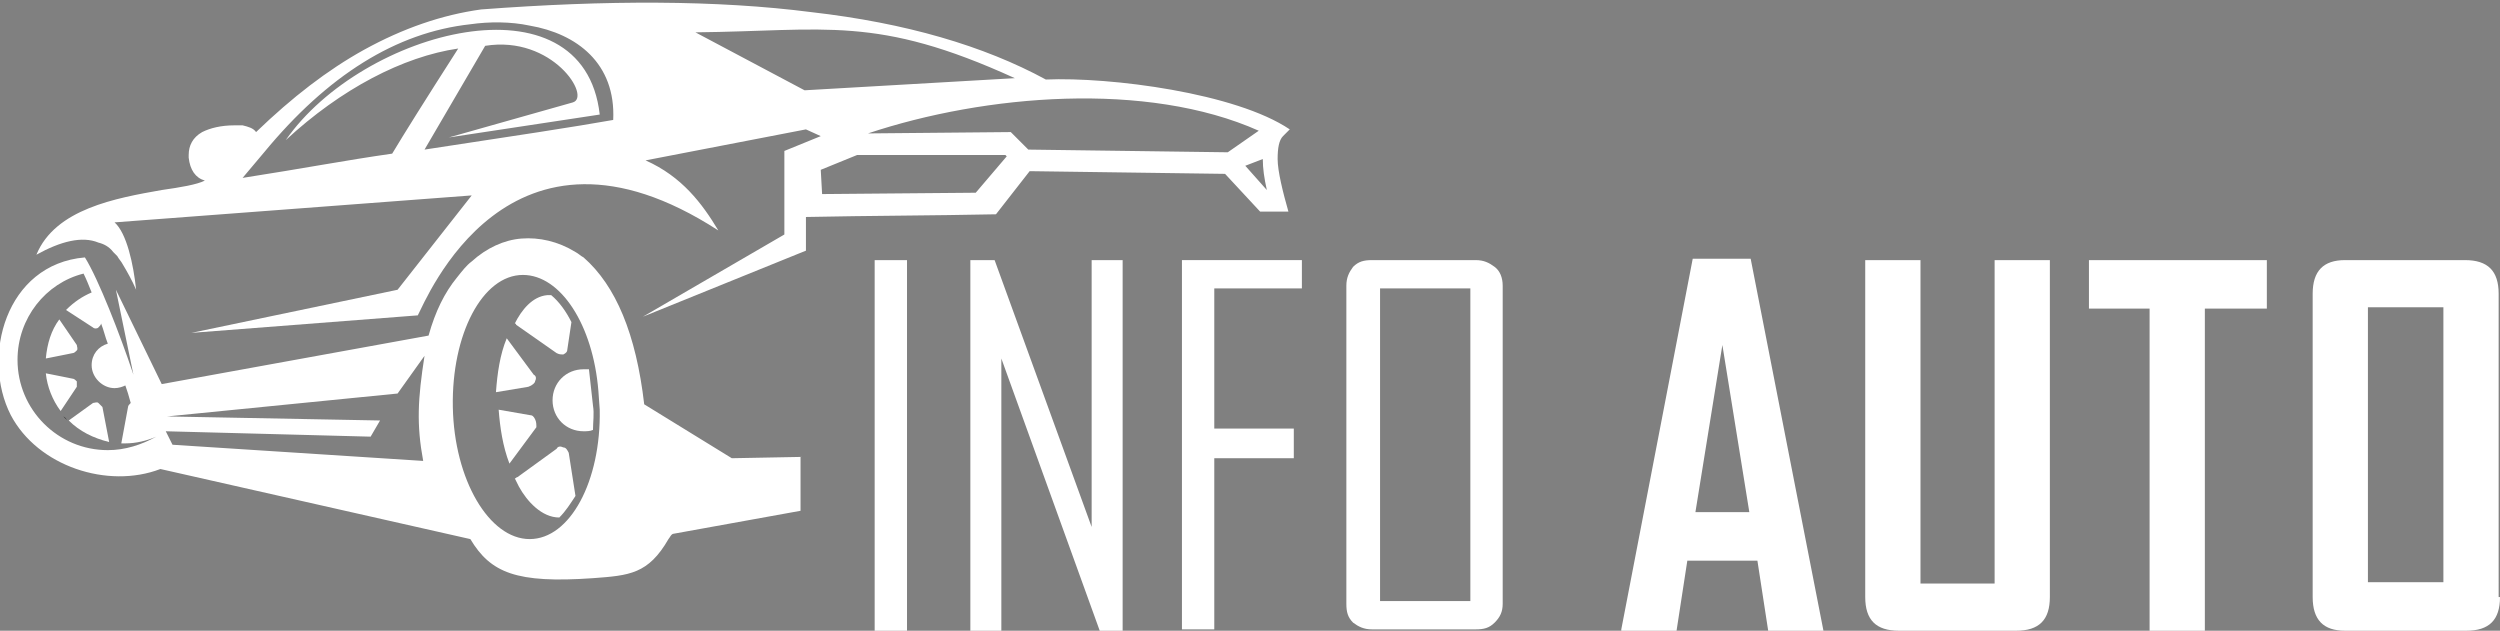 <?xml version="1.0" encoding="utf-8"?>
<!-- Generator: Adobe Illustrator 24.1.0, SVG Export Plug-In . SVG Version: 6.00 Build 0)  -->
<svg version="1.1" id="Layer_1" xmlns="http://www.w3.org/2000/svg" xmlns:xlink="http://www.w3.org/1999/xlink" x="0px" y="0px"
	 width="185.5px" height="46.8px" viewBox="0 0 185.5 46.8" style="enable-background:new 0 0 185.5 46.8;" xml:space="preserve">
<rect x="0" y="0" width="185.5" height="46.8" fill="#808080" stroke="none"/>
<style type="text/css">
	.st0{fill:#FFFFFF;}
	.st1{fill-rule:evenodd;clip-rule:evenodd;fill:#FFFFFF;}
	.st2{fill-rule:evenodd;clip-rule:evenodd;fill:#1A1A1A;}
</style>
<g>
	<g>
		<path class="st0" d="M67.3,46.8h-2.4V19.3h2.4V46.8z"/>
		<path class="st0" d="M83.3,46.8h-1.7l-7.3-20.2v20.2h-2.3V19.3h1.8L81,39.1V19.3h2.3V46.8z"/>
		<path class="st0" d="M96.5,21.4h-6.4v10.4H96v2.2h-5.9v12.7h-2.4V19.3h8.9V21.4z"/>
		<path class="st0" d="M111.5,44.8c0,0.6-0.2,1-0.6,1.4s-0.8,0.5-1.4,0.5h-7.7c-0.6,0-1-0.2-1.4-0.5c-0.4-0.4-0.5-0.8-0.5-1.4V21.2
			c0-0.6,0.2-1,0.5-1.4c0.4-0.4,0.8-0.5,1.4-0.5h7.7c0.6,0,1,0.2,1.4,0.5s0.6,0.8,0.6,1.4V44.8z M109.1,44.6V21.4h-6.7v23.2H109.1z"
			/>
		<path class="st0" d="M135.3,46.8h-4.1l-0.8-5.2h-5.2l-0.8,5.2h-4.1v-0.1l5.3-27.5h4.3L135.3,46.8z M129.8,38l-2-12.4l-2,12.4
			H129.8z"/>
		<path class="st0" d="M152.1,44.3c0,1.7-0.8,2.5-2.5,2.5h-8.7c-1.7,0-2.5-0.8-2.5-2.5v-25h4.1v24h5.5v-24h4.1V44.3z"/>
		<path class="st0" d="M168.1,22.9h-4.5v23.9h-4.1V22.9h-4.5v-3.6h13.2V22.9z"/>
		<path class="st0" d="M185.5,44.3c0,1.7-0.8,2.5-2.5,2.5H174c-1.6,0-2.4-0.8-2.4-2.5V21.8c0-1.7,0.8-2.5,2.4-2.5h8.9
			c1.7,0,2.5,0.8,2.5,2.5V44.3z M181.3,43.2V22.8h-5.6v20.4H181.3z"/>
	</g>
</g>
<path class="st0" d="M7.3,29.9c-0.1-0.1-0.3,0-0.4,0l-1.8,1.3c0.8,0.8,1.8,1.3,3,1.6l-0.5-2.6C7.5,30.1,7.4,30,7.3,29.9z"/>
<path class="st0" d="M5.7,28.3c-0.1-0.1-0.2-0.2-0.3-0.2l-2-0.4c0.1,1,0.5,2,1.1,2.8l1.2-1.8C5.7,28.5,5.7,28.4,5.7,28.3z"/>
<path class="st0" d="M5.7,26c0.1-0.1,0-0.3,0-0.4l-1.3-1.9c-0.6,0.8-0.9,1.8-1,2.9l2-0.4C5.5,26.2,5.6,26.1,5.7,26z"/>
<path class="st0" d="M41.8,33.2c-0.2-0.1-0.4-0.1-0.5,0.1l-2.9,2.1c-0.1,0-0.1,0.1-0.2,0.1c0.1,0.2,0.2,0.4,0.3,0.6
	c0.6,1.1,1.7,2.3,3,2.3c0.5-0.5,0.8-1,1.2-1.6l-0.5-3.2C42.1,33.4,42,33.2,41.8,33.2z"/>
<path class="st0" d="M43.7,27.4c-0.1,0-0.3,0-0.4,0c-1.3,0-2.3,1-2.3,2.3c0,1.3,1,2.3,2.3,2.3c0.2,0,0.5,0,0.7-0.1
	c0-0.6,0.1-1.2,0-1.8C43.9,29.2,43.8,28.3,43.7,27.4z"/>
<path class="st0" d="M41.3,26.2c0.2,0.1,0.3,0.1,0.5,0.1c0.2-0.1,0.3-0.2,0.3-0.4l0.3-2c-0.4-0.8-0.9-1.5-1.5-2c-0.1,0-0.2,0-0.3,0
	C39.5,22,38.7,23,38.2,24c0,0,0.1,0,0.1,0.1L41.3,26.2z"/>
<path class="st0" d="M39.7,31.1c-0.1-0.2-0.2-0.3-0.4-0.3L37,30.4c0.1,1.3,0.3,2.7,0.8,4l2-2.7C39.8,31.5,39.8,31.3,39.7,31.1z"/>
<path class="st0" d="M39.7,28.3c0.1-0.2,0.1-0.4-0.1-0.5l-2-2.7c-0.5,1.2-0.7,2.6-0.8,4l2.4-0.4C39.5,28.6,39.7,28.4,39.7,28.3z"/>
<path class="st1" d="M44.5,29.3L44.5,29.3L44.5,29.3L44.5,29.3L44.5,29.3L44.5,29.3L44.5,29.3c0-0.2,0-0.3,0-0.5l0,0l0,0l0,0l0,0
	l0,0l0,0"/>
<path class="st1" d="M44.5,30.1L44.5,30.1c0-0.1,0-0.2,0-0.2"/>
<path class="st2" d="M4.5,30.6C4.5,30.5,4.4,30.5,4.5,30.6C4.4,30.5,4.5,30.5,4.5,30.6z"/>
<path class="st2" d="M4.6,30.7C4.5,30.7,4.5,30.6,4.6,30.7C4.5,30.6,4.5,30.7,4.6,30.7z"/>
<path class="st2" d="M4.7,30.8C4.6,30.8,4.6,30.7,4.7,30.8C4.6,30.7,4.6,30.8,4.7,30.8z"/>
<path class="st2" d="M4.8,30.9C4.7,30.9,4.7,30.8,4.8,30.9C4.7,30.8,4.7,30.9,4.8,30.9z"/>
<path class="st2" d="M5,31.2c-0.1-0.1-0.2-0.2-0.3-0.3C4.9,31,4.9,31.1,5,31.2z"/>
<line class="st1" x1="44.5" y1="29.3" x2="44.5" y2="29.3"/>
<path class="st1" d="M44.5,29.8L44.5,29.8c0-0.1,0-0.2,0-0.2l0,0l0,0l0,0c0-0.1,0-0.2,0-0.2l0,0l0,0"/>
<polyline class="st1" points="44.5,29.9 44.5,29.8 44.5,29.8 "/>
<path class="st1" d="M44.5,30.1L44.5,30.1L44.5,30.1L44.5,30.1L44.5,30.1L44.5,30.1L44.5,30.1L44.5,30.1L44.5,30.1
	c0,0.1,0,0.2,0,0.3l0,0v0l0,0v0"/>
<polyline class="st1" points="44.5,30.4 44.5,30.4 44.5,30.4 "/>
<polyline class="st1" points="44.5,30.4 44.5,30.4 44.5,30.4 "/>
<g>
	<path class="st0" d="M59.6,33.9L54.3,34l-6.5-4c-0.6-5.2-2.1-8.8-4.5-10.9c-0.2-0.1-0.4-0.3-0.6-0.4c-1.3-0.8-2.7-1.1-4-1
		c-1.3,0.1-2.6,0.7-3.7,1.7c-0.4,0.3-0.7,0.7-1.1,1.2c-0.9,1.1-1.6,2.5-2.1,4.3L12,28.5l-3.4-7l1.3,6.3c-1-3-2.6-7.1-3.6-8.7
		c-5.9,0.5-7.7,7.4-5.5,11.7c2,3.8,7.2,5.5,11.1,4l23,5.2c1.5,2.5,3.4,3.3,9.1,2.9c2.7-0.2,4.1-0.3,5.6-2.9c0.1-0.1,0.2-0.4,0.4-0.4
		l9.4-1.7V33.9z M8,33.4c-3.7,0-6.7-3-6.7-6.7c0-3.1,2.1-5.7,4.9-6.4c0.2,0.4,0.4,0.9,0.6,1.4C6.1,22,5.5,22.4,4.9,23l2,1.3
		c0.1,0.1,0.3,0.1,0.4,0c0.1-0.1,0.2-0.2,0.2-0.3l0,0c0.2,0.5,0.3,1,0.5,1.5c-0.7,0.2-1.2,0.8-1.2,1.6c0,0.9,0.8,1.7,1.7,1.7
		c0.3,0,0.6-0.1,0.8-0.2l0.2,0.6l0.2,0.7c-0.1,0.1-0.2,0.2-0.2,0.3l-0.5,2.7c0.1,0,0.2,0,0.3,0c0.8,0,1.6-0.2,2.3-0.5
		C10.5,33,9.3,33.4,8,33.4z M31.4,34.2L12.8,33l-0.5-1l15.2,0.4l0.7-1.2l-15.8-0.3l17.1-1.7l2-2.8C31,29.6,30.9,31.5,31.4,34.2z
		 M44.5,30.4c0.1,5.3-2.2,9.6-5.2,9.6c-3,0-5.6-4.4-5.7-9.8c-0.1-5.4,2.2-9.8,5.2-9.8c2.8,0,5.2,3.7,5.6,8.6L44.5,30.4L44.5,30.4
		L44.5,30.4L44.5,30.4z"/>
	<path class="st2" d="M9.9,23.1c0,0.1,0,0.2,0,0.3C9.9,23.3,9.9,23.2,9.9,23.1z"/>
	<path class="st1" d="M63.6,11.5l11,0l0.1,0.1l-2.3,2.7L61,14.4l-0.1-1.8L63.6,11.5z M92.4,12.3l1.3-0.5c0,0.7,0.1,1.4,0.3,2.3
		L92.4,12.3z M64.4,9.9C73.1,7,85.1,6,93.4,9.7l-2.3,1.6l-14.8-0.2L75,9.8L64.4,9.9z M39.3,1.9c3.5,0.6,6.4,2.8,6.2,7
		c-2.8,0.5-7.4,1.2-14,2.2l4.5-7.7c5-0.8,7.9,3.8,6.5,4.2l-9.2,2.6l11.2-1.7c-1.2-10.6-17.6-6.3-23.3,1.9c4.1-3.8,8.7-6.2,12.8-6.8
		c-2.5,3.9-4,6.3-4.9,7.8c-3.5,0.5-6.6,1.1-11.1,1.8c0.5-0.6,1.1-1.3,1.6-1.9c0,0,0,0,0,0c4.7-5.7,9.8-8.9,15.3-9.5
		C36.3,1.6,37.9,1.6,39.3,1.9L39.3,1.9z M59.7,6.7l-8.1-4.3C61.3,2.3,65,1.1,75.3,5.8L59.7,6.7z M47.9,11.9l11.9-2.3l1.1,0.5
		l-2.7,1.1l0,6.2l-10.5,6.1l11.6-4.7l0.5-0.2l0-0.5l0-2c4.8-0.1,9.3-0.1,14.1-0.2l2.5-3.2l14.5,0.2l2.6,2.8l2.1,0
		c-0.4-1.4-0.8-3-0.8-3.9c0-0.8,0.1-1.4,0.4-1.7l0.5-0.5c-4-2.7-13.3-3.9-18.1-3.7c-4.6-2.5-10.4-4.2-17.4-5
		c-7-0.9-15.2-0.9-24.5-0.2l0,0c-2.9,0.4-5.8,1.4-8.7,3c-2.7,1.5-5.3,3.5-8,6.1l0,0c-0.2-0.3-0.6-0.4-1-0.5h0l0,0h0
		c-0.2,0-0.4,0-0.6,0c-1,0-1.8,0.2-2.4,0.5c-0.7,0.4-1,1-1,1.7c0,0.1,0,0.1,0,0.1v0l0,0.1c0.1,0.9,0.5,1.5,1.2,1.7
		c-0.6,0.3-1.8,0.5-3.2,0.7c-3.4,0.6-7.9,1.4-9.3,4.8c1.8-1,3.4-1.4,4.6-0.9c0.4,0.1,0.8,0.3,1.1,0.7c0.1,0.1,0.2,0.2,0.3,0.3
		c0.1,0.2,0.3,0.4,0.4,0.6c0.3,0.5,0.7,1.2,1,1.9c-0.2-1.9-0.7-4.2-1.6-5L35,14.5l-5.5,7l-15.3,3.2L31,23.4
		c0.6-1.1,6.7-16.4,22.3-6.3C52.1,15.1,50.6,13.1,47.9,11.9z"/>
</g>
</svg>

